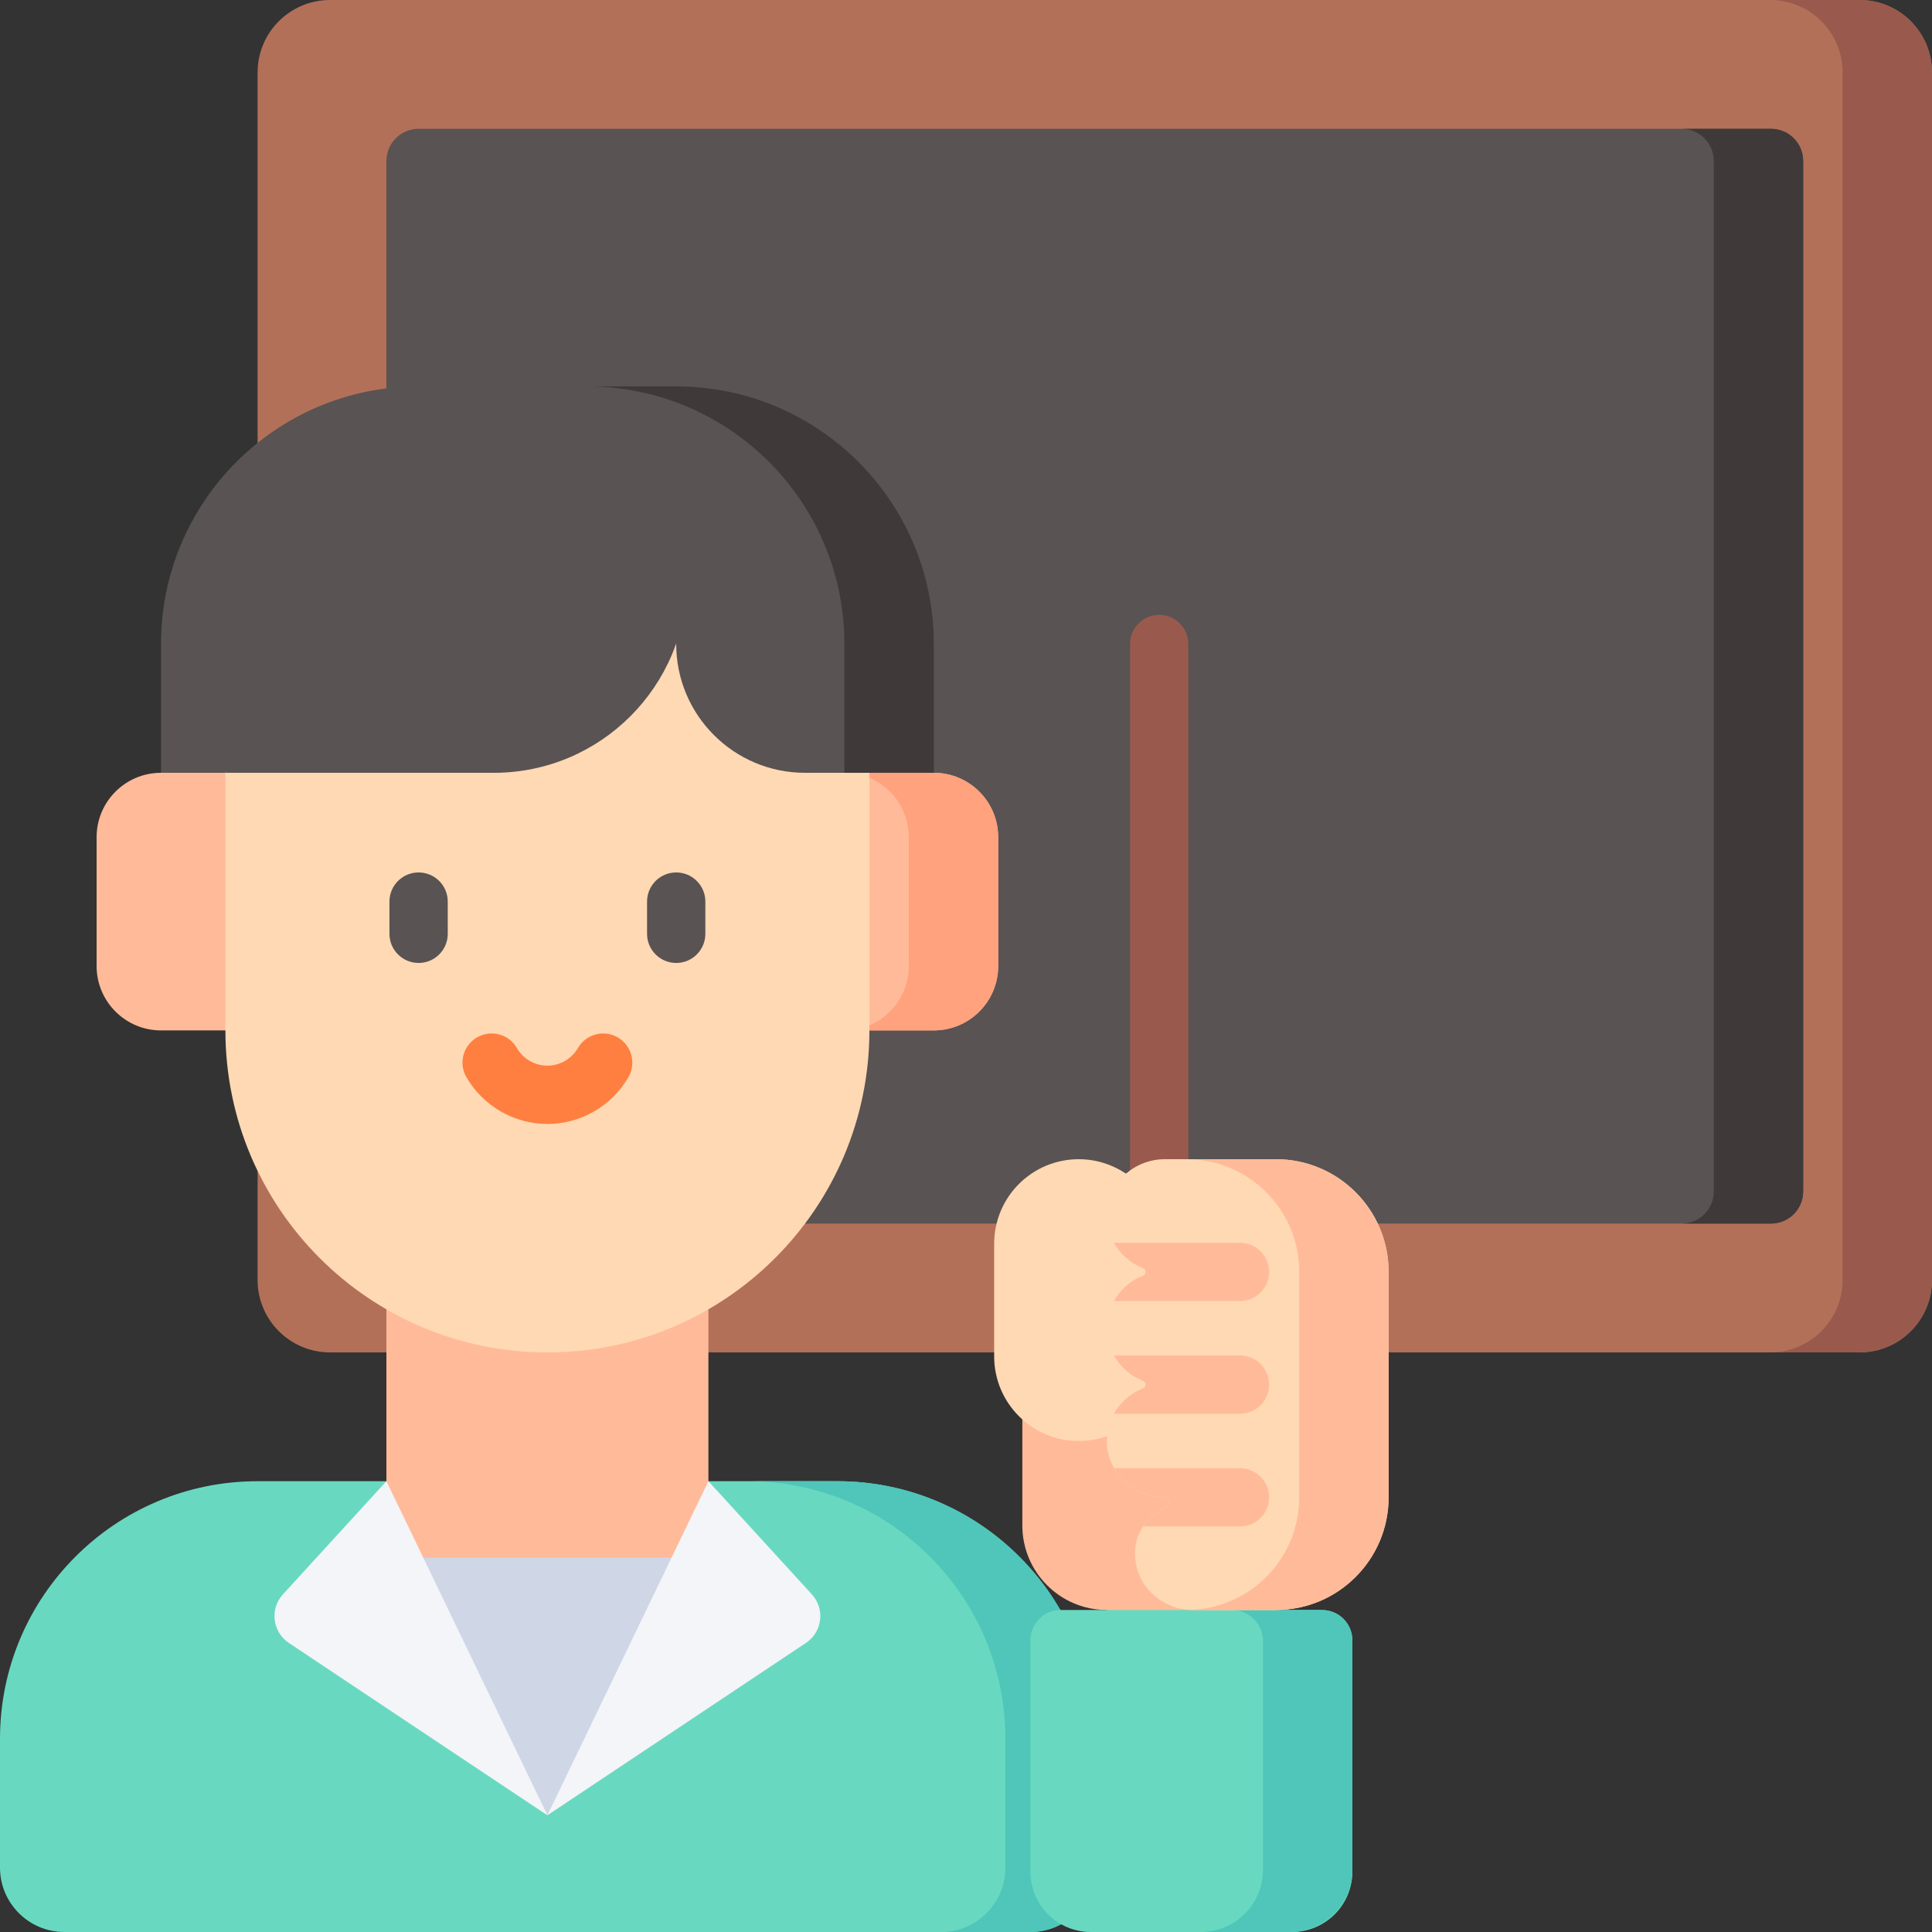 <?xml version="1.0" encoding="UTF-8"?> <svg xmlns="http://www.w3.org/2000/svg" id="Capa_1" height="512" viewBox="0 0 512 512" width="512"><rect x="0" y="0" width="512" height="512" fill="#333333" stroke="none"/> <g> <g> <path d="m492.8 358.4c10.604 0 19.2-8.596 19.2-19.2v-320c0-10.604-8.597-19.2-19.2-19.2h-405.334c-10.604 0-19.2 8.596-19.2 19.2v320c0 10.604 8.596 19.2 19.2 19.2z" fill="#b37059"></path> <path d="m102.4 324.267v-281.6c0-4.713 3.82-8.533 8.533-8.533h358.4c4.713 0 8.533 3.82 8.533 8.533v273.067c0 4.713-3.82 8.533-8.533 8.533z" fill="#595353"></path> <path d="m492.8 0h-23.694c10.604 0 19.2 8.596 19.2 19.2v320c0 10.604-8.596 19.2-19.2 19.2h23.694c10.604 0 19.2-8.596 19.2-19.2v-320c0-10.604-8.597-19.2-19.2-19.2z" fill="#995a4d"></path> <path d="m469.333 34.133h-23.694c4.713 0 8.533 3.82 8.533 8.533v273.067c0 4.713-3.82 8.533-8.533 8.533h23.694c4.713 0 8.533-3.82 8.533-8.533v-273.066c0-4.713-3.82-8.534-8.533-8.534z" fill="#403939"></path> </g> <g> <path d="m307.2 319.927c-4.268 0-7.726-3.459-7.726-7.726v-141.534c0-4.267 3.459-7.726 7.726-7.726 4.268 0 7.726 3.459 7.726 7.726v141.533c0 4.267-3.459 7.727-7.726 7.727z" fill="#995a4d"></path> </g> <g> <path d="m102.401 392.536h-34.138c-37.7-.001-68.263 30.562-68.263 68.262v34.135c0 9.426 7.642 17.067 17.067 17.067h255.998c9.426 0 17.067-7.641 17.067-17.067v-34.135c0-37.701-30.562-68.263-68.263-68.263h-34.139-85.329z" fill="#68d9c0"></path> <g> <g> <path d="m221.869 392.535h-23.679c37.694.008 68.249 30.567 68.249 68.262v34.135c0 9.426-7.641 17.067-17.067 17.067h23.693c9.426 0 17.067-7.641 17.067-17.067v-34.135c0-37.699-30.562-68.262-68.263-68.262z" fill="#4fc6b9"></path> </g> </g> <path d="m102.4 342.279h85.333v77.518h-85.333z" fill="#fb9"></path> <path d="m42.667 209.899v-39.233c0-37.703 30.564-68.267 68.267-68.267h68.267c37.703 0 68.267 30.564 68.267 68.267v39.233z" fill="#595353"></path> <path d="m247.467 273.067c9.426 0 17.067-7.641 17.067-17.067v-34.133c0-9.426-7.641-17.067-17.067-17.067h-204.799c-9.426 0-17.067 7.641-17.067 17.067v34.133c0 9.426 7.641 17.067 17.067 17.067z" fill="#fb9"></path> <path d="m247.467 204.8h-17.067-6.628c9.426 0 17.067 7.641 17.067 17.067v34.133c0 9.426-7.641 17.067-17.067 17.067h6.628 17.067c9.426 0 17.067-7.641 17.067-17.067v-34.133c0-9.426-7.641-17.067-17.067-17.067z" fill="#ffa27d"></path> <path d="m59.735 165.087.001 107.983c0 47.128 38.204 85.332 85.332 85.332s85.332-38.205 85.332-85.332v-107.983z" fill="#ffd9b3"></path> <g> <g> <path d="m110.934 255.193c-4.267 0-7.726-3.459-7.726-7.726v-8.533c0-4.268 3.459-7.726 7.726-7.726s7.726 3.459 7.726 7.726v8.533c.001 4.267-3.459 7.726-7.726 7.726z" fill="#595353"></path> </g> </g> <g> <g> <path d="m179.201 255.193c-4.267 0-7.726-3.459-7.726-7.726v-8.533c0-4.268 3.459-7.726 7.726-7.726s7.726 3.459 7.726 7.726v8.533c0 4.267-3.459 7.726-7.726 7.726z" fill="#595353"></path> </g> </g> <g> <path d="m145.068 297.862c-8.809 0-17.032-4.746-21.46-12.386-2.14-3.691-.882-8.419 2.81-10.559 3.692-2.139 8.419-.882 10.559 2.811 1.674 2.888 4.774 4.682 8.091 4.682s6.418-1.794 8.092-4.682c2.141-3.692 6.87-4.948 10.56-2.809 3.691 2.141 4.949 6.868 2.808 10.559-4.429 7.639-12.652 12.384-21.46 12.384z" fill="#ff7f40"></path> </g> <path d="m195.529 412.8h-100.925l50.463 68.267z" fill="#cfd7e6"></path> <path d="m59.734 204.8h71.133c28.277 0 51.2-22.923 51.2-51.2v-20.707h-122.332l-6.681 37.773z" fill="#595353"></path> <path d="m230.401 204.8h-17.067c-18.851 0-34.133-15.282-34.133-34.133v-14.517h53.105z" fill="#595353"></path> <path d="m223.773 204.8h23.694v-34.133c0-37.703-30.564-68.267-68.267-68.267h-23.693c37.702.001 68.265 30.565 68.265 68.267v34.133z" fill="#403939"></path> <path d="m145.067 481.067-68.524-45.683c-4.351-2.901-5.093-8.998-1.565-12.858l27.419-29.993 42.67 88.534 42.669-88.533 27.42 29.993c3.529 3.86 2.787 9.957-1.564 12.858-.001-.001-68.525 45.682-68.525 45.682z" fill="#f3f5f9"></path> </g> <g> <path d="m338.311 437.655v-73.83h-67.379v40.441c0 12.372 10.028 22.4 22.4 22.4v10.989z" fill="#fb9"></path> <path d="m342.4 512h-53.333c-8.837 0-16-7.163-16-16v-61.333c0-4.418 3.582-8 8-8h69.333c4.418 0 8 3.582 8 8v61.333c0 8.837-7.164 16-16 16z" fill="#68d9c0"></path> <path d="m350.158 426.667h-23.694c4.551 0 8.241 3.69 8.241 8.241v60.609c0 9.103-7.38 16.483-16.483 16.483h23.694c9.103 0 16.483-7.38 16.483-16.483v-60.609c.001-4.552-3.689-8.241-8.241-8.241z" fill="#4fc6b9"></path> <path d="m310.084 310.99h-11.75c-3.564-2.392-7.853-3.788-12.468-3.788-12.372 0-22.4 10.028-22.4 22.4v29.865c0 12.372 10.028 22.4 22.4 22.4 2.639 0 5.171-.456 7.522-1.294h16.697v-69.583z" fill="#ffd9b3"></path> <path d="m338.132 307.2h-29.453c-7.792 0-14.591 5.798-15.285 13.559-.62 6.932 3.503 12.987 9.488 15.302.422.163.71.555.71 1.007 0 .454-.289.846-.712 1.01-5.584 2.161-9.547 7.575-9.547 13.922 0 6.346 3.962 11.759 9.545 13.921.424.164.714.558.714 1.013 0 .454-.289.847-.712 1.011-5.713 2.211-9.729 7.826-9.541 14.362.235 8.148 7.216 14.493 15.367 14.493.589 0 1.066.478 1.066 1.066v.522c0 .414-.245.783-.619.961-5.239 2.501-8.749 7.07-8.319 13.428.534 7.901 7.401 13.889 15.32 13.889h21.978c16.495 0 29.867-13.372 29.867-29.867v-59.733c0-16.494-13.372-29.866-29.867-29.866z" fill="#ffd9b3"></path> <g fill="#fb9"> <path d="m338.132 307.2h-23.694c16.495 0 29.867 13.372 29.867 29.867v59.733c0 16.121-12.774 29.251-28.751 29.838.201.008.398.028.6.028h21.978c16.495 0 29.867-13.372 29.867-29.867v-59.733c0-16.494-13.372-29.866-29.867-29.866z"></path> <g> <path d="m328.605 329.341h-33.41c1.687 3.049 4.403 5.45 7.687 6.72.422.163.71.555.71 1.008s-.288.846-.712 1.01c-3.282 1.27-5.995 3.669-7.682 6.715h33.407c4.268 0 7.726-3.459 7.726-7.726.001-4.268-3.458-7.727-7.726-7.727z"></path> <path d="m328.605 359.207h-33.407c1.686 3.046 4.399 5.444 7.68 6.714.424.164.714.558.714 1.013 0 .454-.289.847-.712 1.011-3.282 1.27-5.998 3.668-7.685 6.714h33.411c4.268 0 7.726-3.459 7.726-7.726s-3.459-7.726-7.727-7.726z"></path> <path d="m328.605 389.076h-33.348c2.655 4.632 7.763 7.724 13.449 7.724.589 0 1.066.478 1.066 1.066v.522c0 .414-.245.783-.619.961-2.584 1.234-4.744 2.973-6.222 5.179h25.673c4.268 0 7.726-3.459 7.726-7.726.002-4.267-3.457-7.726-7.725-7.726z"></path> </g> </g> </g> </g> </svg> 